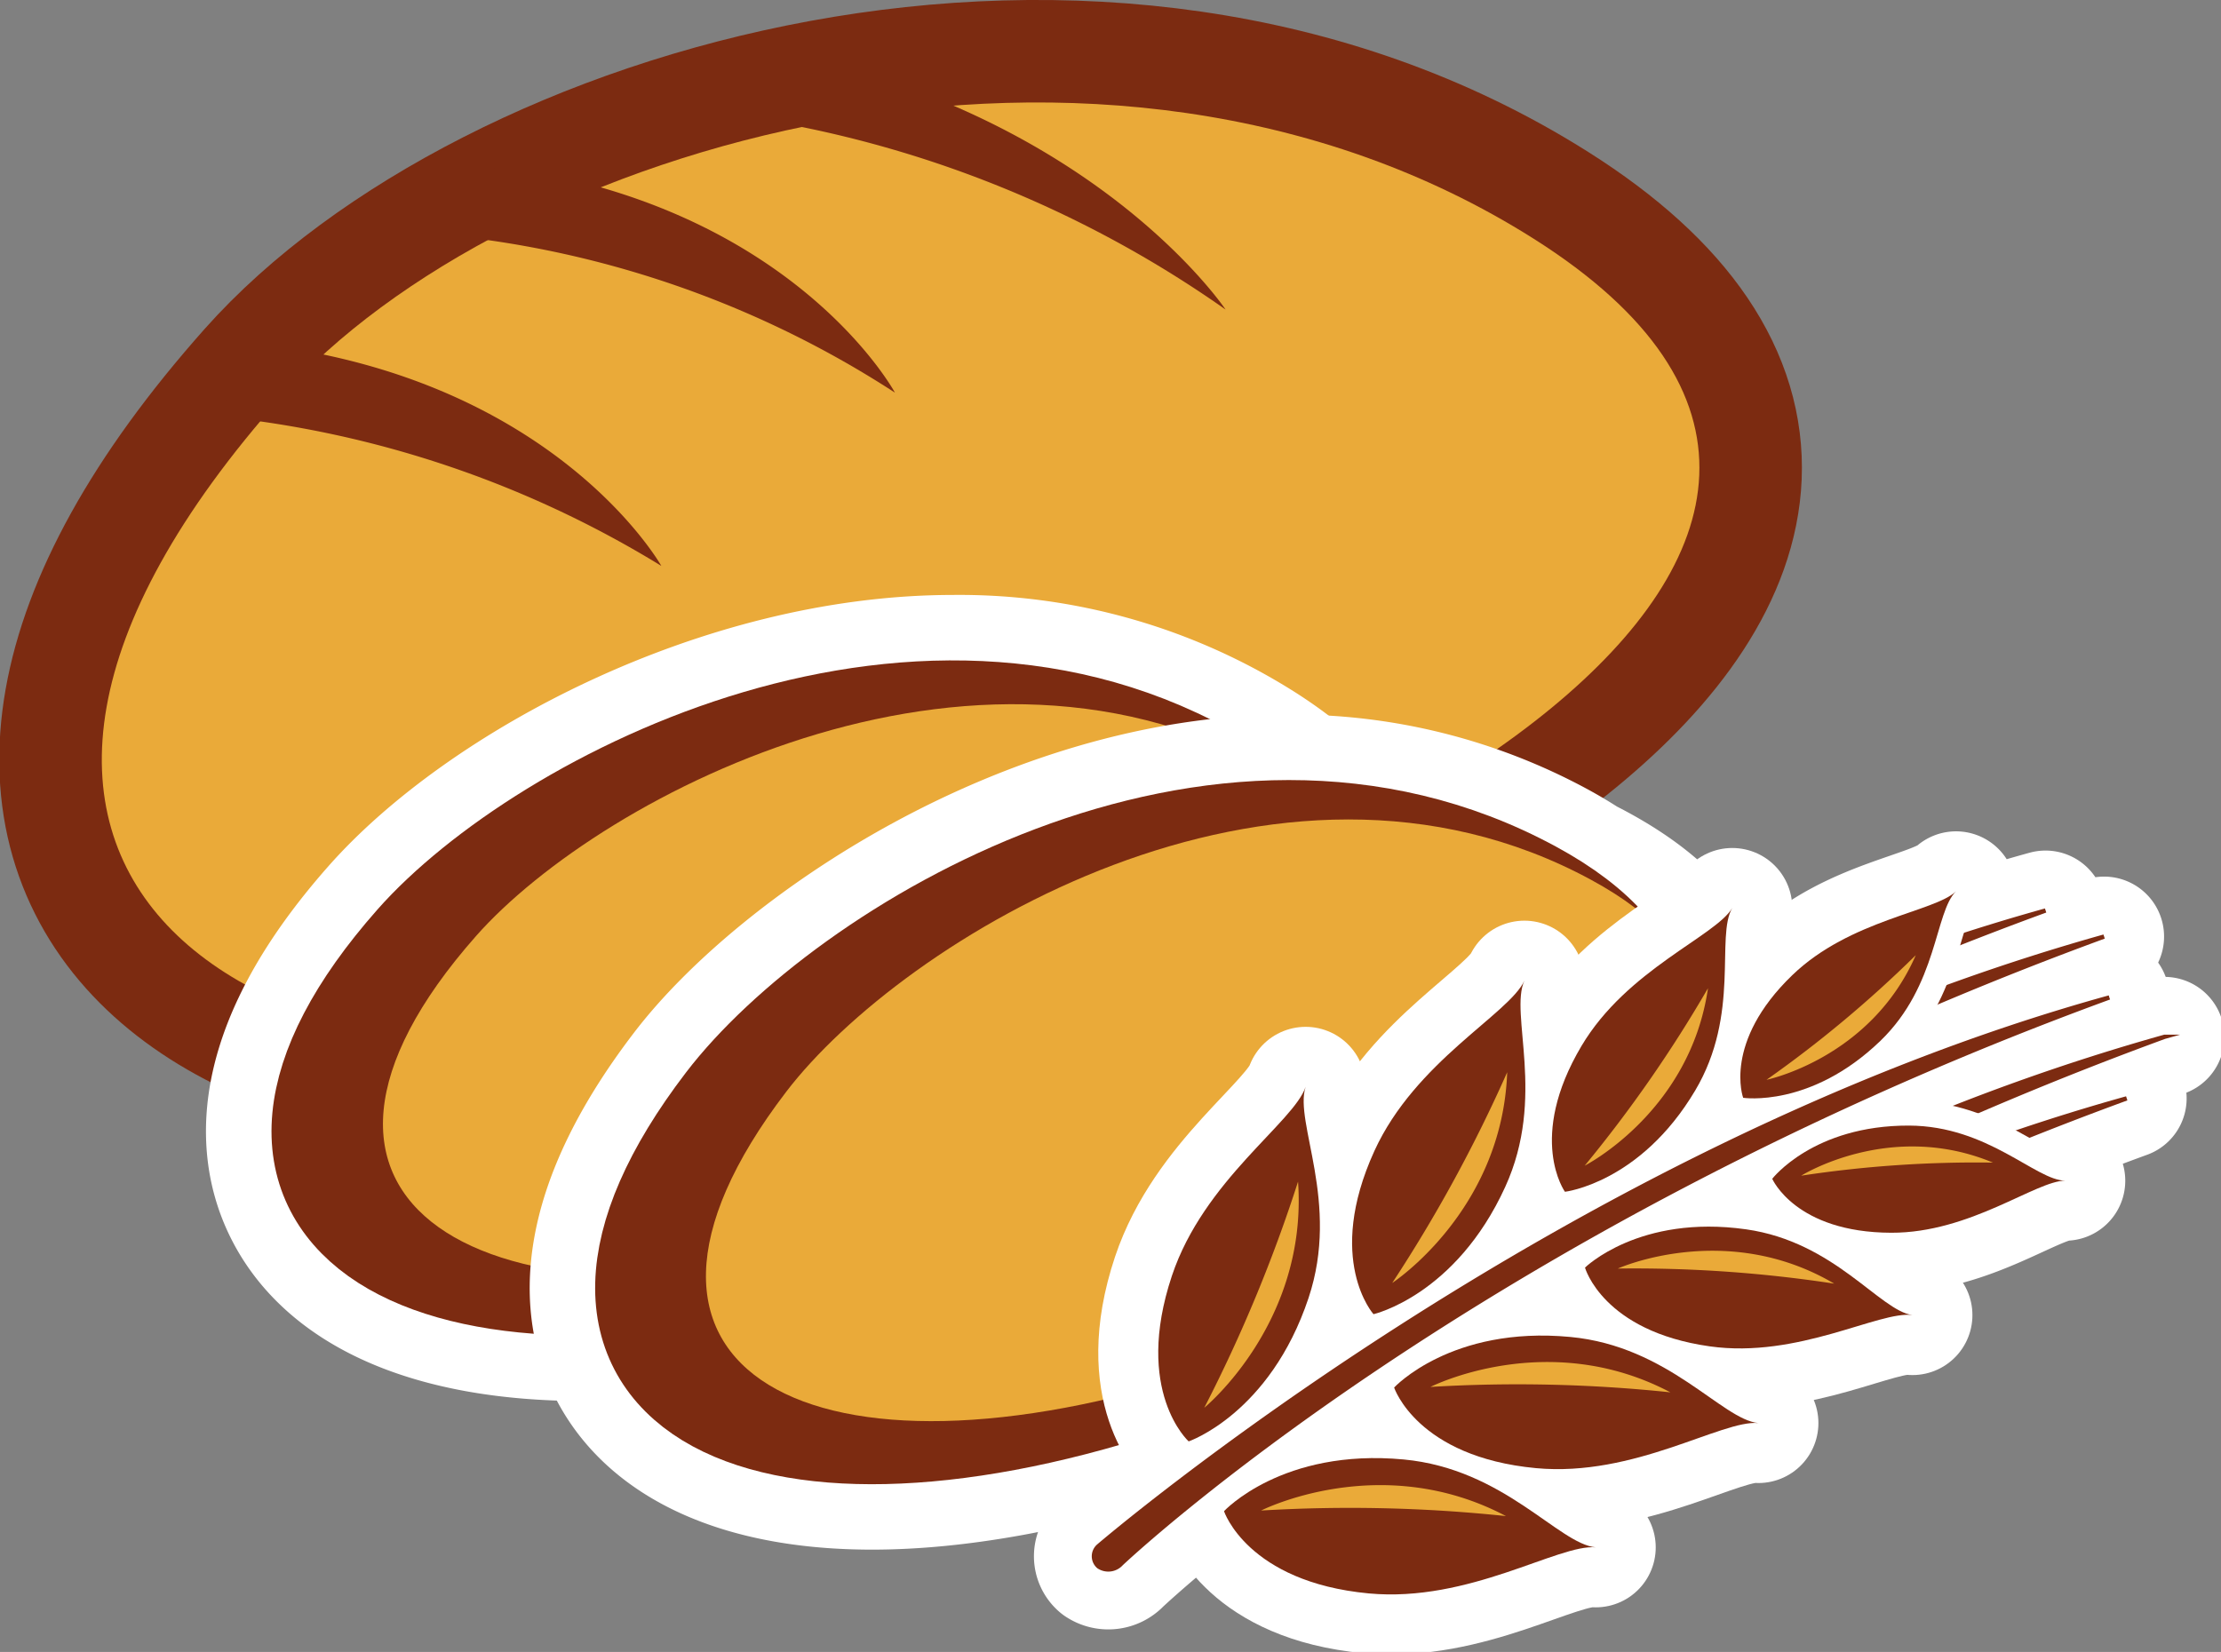 <?xml version="1.0" encoding="UTF-8" standalone="no"?>
<!-- Created with Inkscape (http://www.inkscape.org/) -->

<svg
   width="58.753mm"
   height="43.71mm"
   viewBox="0 0 58.753 43.71"
   version="1.1"
   id="svg5"
   sodipodi:docname="backwaren.svg"
   inkscape:version="1.1.2 (b8e25be833, 2022-02-05)"
   xmlns:inkscape="http://www.inkscape.org/namespaces/inkscape"
   xmlns:sodipodi="http://sodipodi.sourceforge.net/DTD/sodipodi-0.dtd"
   xmlns="http://www.w3.org/2000/svg"
   xmlns:svg="http://www.w3.org/2000/svg">
  <rect x="0" y="0" width="58.753" height="43.71" fill="#808080" stroke="none"/>
  <sodipodi:namedview
     id="namedview7"
     pagecolor="#ffffff"
     bordercolor="#666666"
     borderopacity="1.0"
     inkscape:pageshadow="2"
     inkscape:pageopacity="0.0"
     inkscape:pagecheckerboard="0"
     inkscape:document-units="mm"
     showgrid="false"
     fit-margin-top="0"
     fit-margin-left="0"
     fit-margin-right="0"
     fit-margin-bottom="0"
     inkscape:zoom="0.77236953"
     inkscape:cx="4.5315097"
     inkscape:cy="-84.156608"
     inkscape:window-width="1920"
     inkscape:window-height="1027"
     inkscape:window-x="1912"
     inkscape:window-y="-8"
     inkscape:window-maximized="1"
     inkscape:current-layer="layer1" />
  <defs
     id="defs2" />
  <g
     inkscape:label="Warstwa 1"
     inkscape:groupmode="layer"
     id="layer1"
     transform="translate(-109.487,-138.869)">
    <g
       id="Gruppe_264"
       data-name="Gruppe 264"
       transform="matrix(0.265,0,0,0.265,112.18,140.564)">
      <g
         id="Gruppe_259"
         data-name="Gruppe 259">
        <path
           id="Pfad_342"
           data-name="Pfad 342"
           d="m 889.643,1510.15 c 22.184,-24.961 81.875,-43.082 125.019,-15.823 47.873,30.243 -17.366,68.419 -77.669,79.248 -51.939,9.325 -88.883,-16.683 -47.35,-63.425 z"
           transform="translate(-871.738,-1476.894)"
           fill="none"
           stroke="#7c2b11"
           stroke-miterlimit="10"
           stroke-width="20.466" />
        <path
           id="Pfad_343"
           data-name="Pfad 343"
           d="m 889.643,1510.15 c 22.184,-24.961 81.875,-43.082 125.019,-15.823 47.873,30.243 -17.366,68.419 -77.669,79.248 -51.939,9.325 -88.883,-16.683 -47.35,-63.425 z"
           transform="translate(-871.738,-1476.894)"
           fill="#eaaa39" />
        <path
           id="Pfad_344"
           data-name="Pfad 344"
           d="m 905.843,1494.507 a 100.377,100.377 0 0 1 49.2,16.07 c 0,0 -10.084,-18.691 -39.637,-22.62 z"
           transform="translate(-875.87,-1477.77)"
           fill="#7c2b11" />
        <path
           id="Pfad_345"
           data-name="Pfad 345"
           d="m 884.731,1515.372 a 104.571,104.571 0 0 1 44.436,14.959 c 0,0 -10.427,-18.579 -40.047,-22.143 z"
           transform="translate(-873.312,-1480.221)"
           fill="#7c2b11" />
        <path
           id="Pfad_346"
           data-name="Pfad 346"
           d="m 942.352,1481.349 a 112.192,112.192 0 0 1 50.122,19.529 c 0,0 -11.432,-17.131 -39.193,-24.512 z"
           transform="translate(-880.294,-1476.365)"
           fill="#7c2b11" />
      </g>
      <path
         id="Pfad_347"
         data-name="Pfad 347"
         d="m 989.294,1553.973 a 54.936,54.936 0 0 0 -30.091,-8.557 c -22.723,0 -46.126,12.622 -56.609,24.5 -11.782,13.348 -11.338,22.618 -8.89,28.044 3.665,8.121 13.834,12.594 28.634,12.594 a 100.811,100.811 0 0 0 23.811,-3.174 c 24.667,-6.062 51.958,-18.186 54.577,-34.028 0.824,-4.982 -0.491,-12.386 -11.432,-19.379 z"
         transform="translate(-874.229,-1484.732)"
         fill="#eaaa39"
         stroke="#ffffff"
         stroke-linecap="round"
         stroke-linejoin="round"
         stroke-width="15.35" />
      <path
         id="Pfad_348"
         data-name="Pfad 348"
         d="m 906.124,1573.093 c 12.548,-14.212 51.312,-34.561 81.577,-15.22 25.533,16.319 -2.492,36.491 -41.952,46.19 -39.46,9.699 -63.006,-4.479 -39.625,-30.97 z"
         transform="translate(-874.779,-1485.28)"
         fill="#7c2b11"
         stroke="#7c2b11"
         stroke-linecap="round"
         stroke-linejoin="round"
         stroke-width="10.233" />
      <path
         id="Pfad_349"
         data-name="Pfad 349"
         d="m 912.962,1572.247 c 12.547,-14.211 51.311,-34.561 81.576,-15.22 25.534,16.319 -2.491,36.493 -41.953,46.192 -39.462,9.699 -63.005,-4.48 -39.623,-30.972 z"
         transform="translate(-875.607,-1485.178)"
         fill="#eaaa39" />
      <g
         id="Gruppe_260"
         data-name="Gruppe 260"
         transform="translate(50.389,72.631)">
        <path
           id="Pfad_350"
           data-name="Pfad 350"
           d="m 1027.333,1567.82 c -0.4,-0.219 -0.809,-0.426 -1.215,-0.632 -0.872,-0.569 -1.814,-1.131 -2.835,-1.685 a 54.132,54.132 0 0 0 -26.078,-6.494 c -25.745,0 -50.175,16.814 -59.3,28.754 -10.589,13.854 -9.75,22.957 -7.18,28.153 3.545,7.173 12.37,11.123 24.851,11.123 8.291,0 18.1,-1.763 28.367,-5.1 19.583,-6.365 40.587,-16.811 48.691,-29.036 7.993,-8.859 7.905,-17.93 -5.301,-25.083 z"
           transform="translate(-929.074,-1559.01)"
           fill="#eaaa39"
           stroke="#ffffff"
           stroke-linecap="round"
           stroke-linejoin="round"
           stroke-width="15.35" />
        <path
           id="Pfad_351"
           data-name="Pfad 351"
           d="m 941.613,1590.727 c 11.54,-15.1 48.809,-38.245 80.324,-21.176 26.59,14.4 0.02,36.581 -38.677,49.157 -38.697,12.576 -63.16,0.161 -41.647,-27.981 z"
           transform="translate(-929.622,-1559.558)"
           fill="#7c2b11"
           stroke="#7c2b11"
           stroke-linecap="round"
           stroke-linejoin="round"
           stroke-width="10.233" />
        <path
           id="Pfad_352"
           data-name="Pfad 352"
           d="m 948.372,1589.381 c 11.541,-15.1 48.811,-38.244 80.328,-21.175 26.588,14.4 0.019,36.581 -38.678,49.157 -38.697,12.576 -63.156,0.162 -41.65,-27.982 z"
           transform="translate(-930.441,-1559.395)"
           fill="#eaaa39" />
      </g>
      <g
         id="Gruppe_263"
         data-name="Gruppe 263"
         transform="translate(99.038,82.6)">
        <g
           id="Gruppe_261"
           data-name="Gruppe 261">
          <path
             id="Pfad_353"
             data-name="Pfad 353"
             d="m 1015.891,1613.808 c 0,0 -4.866,-5.434 0.086,-16.293 4.1,-8.985 13.459,-13.677 14.978,-17.012 -1.519,3.335 2.193,11.6 -1.911,20.587 -4.952,10.853 -13.153,12.718 -13.153,12.718 z"
             transform="translate(-987.983,-1571.583)"
             fill="#eaaa39"
             stroke="#ffffff"
             stroke-linecap="round"
             stroke-linejoin="round"
             stroke-width="11.975" />
          <path
             id="Pfad_354"
             data-name="Pfad 354"
             d="m 1006.449,1592.566 c -1.183,3.55 3.478,11.524 0.29,21.086 -3.852,11.546 -11.966,14.321 -11.966,14.321 0,0 -5.523,-4.982 -1.675,-16.533 3.191,-9.558 12.168,-15.324 13.351,-18.874 z"
             transform="translate(-985.315,-1573.045)"
             fill="#eaaa39"
             stroke="#ffffff"
             stroke-linecap="round"
             stroke-linejoin="round"
             stroke-width="11.975" />
          <path
             id="Pfad_355"
             data-name="Pfad 355"
             d="m 1037.752,1600.585 c 0,0 -3.831,-5.33 1.655,-14.566 4.543,-7.645 13.365,-10.936 15.05,-13.774 -1.685,2.838 0.838,10.591 -3.706,18.232 -5.484,9.236 -12.999,10.108 -12.999,10.108 z"
             transform="translate(-990.733,-1570.582)"
             fill="#eaaa39"
             stroke="#ffffff"
             stroke-linecap="round"
             stroke-linejoin="round"
             stroke-width="11.975" />
          <path
             id="Pfad_356"
             data-name="Pfad 356"
             d="m 1017.141,1634.891 c 10.034,0.94 15.45,8.424 19.173,8.774 -3.723,-0.35 -12.629,5.534 -22.66,4.6 -12.122,-1.147 -14.448,-8.211 -14.448,-8.211 0,0 5.814,-6.306 17.935,-5.163 z"
             transform="translate(-986.22,-1578.156)"
             fill="#eaaa39"
             stroke="#ffffff"
             stroke-linecap="round"
             stroke-linejoin="round"
             stroke-width="11.975" />
          <path
             id="Pfad_357"
             data-name="Pfad 357"
             d="m 1018.528,1626.019 c 0,0 5.7,-6.173 17.577,-5.054 9.832,0.918 15.143,8.255 18.789,8.6 -3.645,-0.344 -12.377,5.423 -22.205,4.5 -11.88,-1.119 -14.161,-8.046 -14.161,-8.046 z"
             transform="translate(-988.561,-1576.469)"
             fill="#eaaa39"
             stroke="#ffffff"
             stroke-linecap="round"
             stroke-linejoin="round"
             stroke-width="11.975" />
          <path
             id="Pfad_358"
             data-name="Pfad 358"
             d="m 1040.209,1612.544 c 0,0 5.406,-5.334 16.086,-3.823 8.837,1.253 13.315,8.1 16.6,8.565 -3.282,-0.465 -11.4,4.372 -20.244,3.118 -10.675,-1.511 -12.442,-7.86 -12.442,-7.86 z"
             transform="translate(-991.188,-1574.969)"
             fill="#eaaa39"
             stroke="#ffffff"
             stroke-linecap="round"
             stroke-linejoin="round"
             stroke-width="11.975" />
          <path
             id="Pfad_359"
             data-name="Pfad 359"
             d="m 1071.826,1585.293 c -6.959,6.709 -13.69,5.679 -13.69,5.679 0,0 -2.057,-5.539 4.906,-12.248 5.76,-5.556 14.206,-6.309 16.343,-8.371 -0.963,0.929 -1.428,2.931 -2.168,5.353 3.651,-1.244 7.355,-2.4 11.1,-3.433 q -5.865,2.146 -11.4,4.4 a 25.186,25.186 0 0 1 -1.988,4.6 c 6.25,-2.408 12.676,-4.579 19.235,-6.4 -7.168,2.625 -13.96,5.372 -20.39,8.189 a 16.831,16.831 0 0 1 -1.948,2.231 z"
             transform="translate(-993.326,-1570.353)"
             fill="#eaaa39"
             stroke="#ffffff"
             stroke-linecap="round"
             stroke-linejoin="round"
             stroke-width="11.975" />
          <path
             id="Pfad_360"
             data-name="Pfad 360"
             d="m 1085.792,1582.415 c -63.575,23.252 -98.639,56.542 -98.639,56.542 a 1.739,1.739 0 0 1 -2.257,0.276 1.352,1.352 0 0 1 0.006,-2.049 c 0,0 46.221,-39.659 100.89,-54.769 z"
             transform="translate(-984.43,-1571.815)"
             fill="#eaaa39"
             stroke="#ffffff"
             stroke-linecap="round"
             stroke-linejoin="round"
             stroke-width="11.975" />
          <path
             id="Pfad_361"
             data-name="Pfad 361"
             d="m 1073.353,1606.451 c -9.556,-0.029 -11.874,-5.387 -11.874,-5.387 0,0 4.1,-5.34 13.647,-5.3 a 0.478,0.478 0 0 1 0.086,0 213.7,213.7 0 0 1 25.419,-8.875 c -7.971,2.918 -15.495,5.992 -22.555,9.139 a 19.945,19.945 0 0 1 4.721,1.493 c 4.611,-1.649 9.3,-3.166 14.059,-4.486 -4.453,1.629 -8.751,3.314 -12.926,5.03 2.98,1.5 5.174,3.188 6.8,3.192 -2.93,-0.012 -9.471,5.221 -17.377,5.194 z"
             transform="translate(-993.766,-1572.356)"
             fill="#eaaa39"
             stroke="#ffffff"
             stroke-linecap="round"
             stroke-linejoin="round"
             stroke-width="11.975" />
        </g>
        <g
           id="Gruppe_262"
           data-name="Gruppe 262">
          <path
             id="Pfad_362"
             data-name="Pfad 362"
             d="m 1015.891,1613.808 c 0,0 -4.866,-5.434 0.086,-16.293 4.1,-8.985 13.459,-13.677 14.978,-17.012 -1.519,3.335 2.193,11.6 -1.911,20.587 -4.952,10.853 -13.153,12.718 -13.153,12.718 z"
             transform="translate(-987.983,-1571.583)"
             fill="#7c2b11" />
          <path
             id="Pfad_363"
             data-name="Pfad 363"
             d="m 1067.6,1581.381 c 6.873,-3.045 14.171,-6.02 21.9,-8.844 a 208.945,208.945 0 0 0 -21.415,7.238 z"
             transform="translate(-994.507,-1570.618)"
             fill="#7c2b11"
             stroke="#7c2b11"
             stroke-miterlimit="10"
             stroke-width="0.429" />
          <path
             id="Pfad_364"
             data-name="Pfad 364"
             d="m 1065.722,1587.771 c 8.987,-4.236 18.791,-8.391 29.391,-12.274 a 218.572,218.572 0 0 0 -28.8,10.317 z"
             transform="translate(-994.28,-1570.976)"
             fill="#7c2b11"
             stroke="#7c2b11"
             stroke-miterlimit="10"
             stroke-width="0.429" />
          <path
             id="Pfad_365"
             data-name="Pfad 365"
             d="m 1076.821,1602.726 c 6.87,-3.045 14.169,-6.018 21.894,-8.845 a 209.522,209.522 0 0 0 -21.414,7.242 z"
             transform="translate(-995.625,-1573.204)"
             fill="#7c2b11"
             stroke="#7c2b11"
             stroke-miterlimit="10"
             stroke-width="0.429" />
          <path
             id="Pfad_366"
             data-name="Pfad 366"
             d="m 1072.593,1599.156 c 8.983,-4.232 18.787,-8.388 29.386,-12.269 a 218.082,218.082 0 0 0 -28.8,10.318 z"
             transform="translate(-995.112,-1572.356)"
             fill="#7c2b11"
             stroke="#7c2b11"
             stroke-miterlimit="10"
             stroke-width="0.429" />
          <path
             id="Pfad_367"
             data-name="Pfad 367"
             d="m 1018.311,1611.953 c 0,0 10.978,-7.173 11.478,-21.043 a 146.087,146.087 0 0 1 -11.478,21.043 z"
             transform="translate(-988.535,-1572.844)"
             fill="#eaaa39" />
          <path
             id="Pfad_368"
             data-name="Pfad 368"
             d="m 994.773,1627.972 c 0,0 -5.523,-4.982 -1.675,-16.533 3.191,-9.557 12.168,-15.323 13.351,-18.874 -1.183,3.55 3.478,11.524 0.29,21.086 -3.852,11.549 -11.966,14.321 -11.966,14.321 z"
             transform="translate(-985.315,-1573.045)"
             fill="#7c2b11" />
          <path
             id="Pfad_369"
             data-name="Pfad 369"
             d="m 996.964,1625.917 c 0,0 10.357,-8.463 9.361,-22.579 a 148.749,148.749 0 0 1 -9.361,22.579 z"
             transform="translate(-985.949,-1574.35)"
             fill="#eaaa39" />
          <path
             id="Pfad_370"
             data-name="Pfad 370"
             d="m 1037.752,1600.585 c 0,0 -3.831,-5.33 1.655,-14.566 4.543,-7.645 13.365,-10.936 15.05,-13.774 -1.685,2.838 0.838,10.591 -3.706,18.232 -5.484,9.236 -12.999,10.108 -12.999,10.108 z"
             transform="translate(-990.733,-1570.582)"
             fill="#7c2b11" />
          <path
             id="Pfad_371"
             data-name="Pfad 371"
             d="m 1040.177,1599.083 c 0,0 10.515,-5.353 12.305,-17.716 a 131.849,131.849 0 0 1 -12.305,17.716 z"
             transform="translate(-991.185,-1571.688)"
             fill="#eaaa39" />
          <path
             id="Pfad_372"
             data-name="Pfad 372"
             d="m 1058.136,1590.972 c 0,0 -2.057,-5.539 4.906,-12.248 5.76,-5.556 14.206,-6.309 16.343,-8.371 -2.137,2.062 -1.8,9.387 -7.558,14.94 -6.959,6.707 -13.691,5.679 -13.691,5.679 z"
             transform="translate(-993.326,-1570.353)"
             fill="#eaaa39"
             stroke="#ffffff"
             stroke-linecap="round"
             stroke-linejoin="round"
             stroke-width="4.963" />
          <path
             id="Pfad_373"
             data-name="Pfad 373"
             d="m 1060.827,1590.055 c 0,0 10.4,-2.139 14.9,-12.443 a 117.887,117.887 0 0 1 -14.9,12.443 z"
             transform="translate(-993.687,-1571.233)"
             fill="#eaaa39" />
          <path
             id="Pfad_374"
             data-name="Pfad 374"
             d="m 999.206,1640.051 c 0,0 2.326,7.064 14.448,8.211 10.031,0.938 18.937,-4.946 22.66,-4.6 -3.723,-0.35 -9.139,-7.834 -19.173,-8.774 -12.121,-1.14 -17.935,5.163 -17.935,5.163 z"
             transform="translate(-986.22,-1578.156)"
             fill="#7c2b11" />
          <path
             id="Pfad_375"
             data-name="Pfad 375"
             d="m 1003.419,1640.359 c 0,0 11.921,-6.062 24.44,0.552 a 148.378,148.378 0 0 0 -24.44,-0.552 z"
             transform="translate(-986.731,-1578.528)"
             fill="#eaaa39" />
          <path
             id="Pfad_376"
             data-name="Pfad 376"
             d="m 1018.528,1626.019 c 0,0 2.281,6.928 14.16,8.047 9.829,0.922 18.56,-4.846 22.205,-4.5 -3.645,-0.344 -8.956,-7.681 -18.789,-8.6 -11.877,-1.121 -17.576,5.053 -17.576,5.053 z"
             transform="translate(-988.561,-1576.469)"
             fill="#7c2b11" />
          <path
             id="Pfad_377"
             data-name="Pfad 377"
             d="m 1022.655,1626.321 c 0,0 11.688,-5.94 23.953,0.541 a 145.478,145.478 0 0 0 -23.953,-0.541 z"
             transform="translate(-989.061,-1576.833)"
             fill="#eaaa39" />
          <path
             id="Pfad_378"
             data-name="Pfad 378"
             d="m 1040.209,1612.544 c 0,0 1.767,6.349 12.44,7.86 8.841,1.254 16.961,-3.583 20.244,-3.118 -3.282,-0.465 -7.761,-7.312 -16.6,-8.565 -10.678,-1.511 -16.084,3.823 -16.084,3.823 z"
             transform="translate(-991.188,-1574.969)"
             fill="#7c2b11" />
          <path
             id="Pfad_379"
             data-name="Pfad 379"
             d="m 1043.94,1612.97 c 0,0 10.8,-4.866 21.6,1.507 a 132.113,132.113 0 0 0 -21.6,-1.507 z"
             transform="translate(-991.641,-1575.302)"
             fill="#eaaa39" />
          <path
             id="Pfad_380"
             data-name="Pfad 380"
             d="m 1061.479,1602.286 c 0,0 2.318,5.358 11.874,5.387 7.906,0.027 14.447,-5.205 17.381,-5.2 -2.933,-0.01 -7.7,-5.472 -15.607,-5.5 -9.552,-0.026 -13.648,5.313 -13.648,5.313 z"
             transform="translate(-993.766,-1573.58)"
             fill="#eaaa39"
             stroke="#ffffff"
             stroke-linecap="round"
             stroke-linejoin="round"
             stroke-width="4.963" />
          <path
             id="Pfad_381"
             data-name="Pfad 381"
             d="m 1064.767,1602.261 c 0,0 8.888,-5.581 19.137,-1.306 a 116.412,116.412 0 0 0 -19.137,1.306 z"
             transform="translate(-994.164,-1573.866)"
             fill="#eaaa39" />
          <path
             id="Pfad_382"
             data-name="Pfad 382"
             d="m 1058.136,1590.972 c 0,0 -2.057,-5.539 4.906,-12.248 5.76,-5.556 14.206,-6.309 16.343,-8.371 -2.137,2.062 -1.8,9.387 -7.558,14.94 -6.959,6.707 -13.691,5.679 -13.691,5.679 z"
             transform="translate(-993.326,-1570.353)"
             fill="#7c2b11" />
          <path
             id="Pfad_383"
             data-name="Pfad 383"
             d="m 1060.827,1590.055 c 0,0 10.4,-2.139 14.9,-12.443 a 117.887,117.887 0 0 1 -14.9,12.443 z"
             transform="translate(-993.687,-1571.233)"
             fill="#eaaa39" />
          <path
             id="Pfad_384"
             data-name="Pfad 384"
             d="m 1085.792,1582.415 c -63.575,23.252 -98.639,56.542 -98.639,56.542 a 1.739,1.739 0 0 1 -2.257,0.276 1.352,1.352 0 0 1 0.006,-2.049 c 0,0 46.221,-39.659 100.89,-54.769"
             transform="translate(-984.43,-1571.815)"
             fill="#7c2b11"
             stroke="#7c2b11"
             stroke-miterlimit="10"
             stroke-width="0.429" />
          <path
             id="Pfad_385"
             data-name="Pfad 385"
             d="m 1061.479,1602.286 c 0,0 2.318,5.358 11.874,5.387 7.906,0.027 14.447,-5.205 17.381,-5.2 -2.933,-0.01 -7.7,-5.472 -15.607,-5.5 -9.552,-0.026 -13.648,5.313 -13.648,5.313 z"
             transform="translate(-993.766,-1573.58)"
             fill="#7c2b11" />
          <path
             id="Pfad_386"
             data-name="Pfad 386"
             d="m 1064.767,1602.261 c 0,0 8.888,-5.581 19.137,-1.306 a 116.412,116.412 0 0 0 -19.137,1.306 z"
             transform="translate(-994.164,-1573.866)"
             fill="#eaaa39" />
        </g>
      </g>
    </g>
  </g>
</svg>
